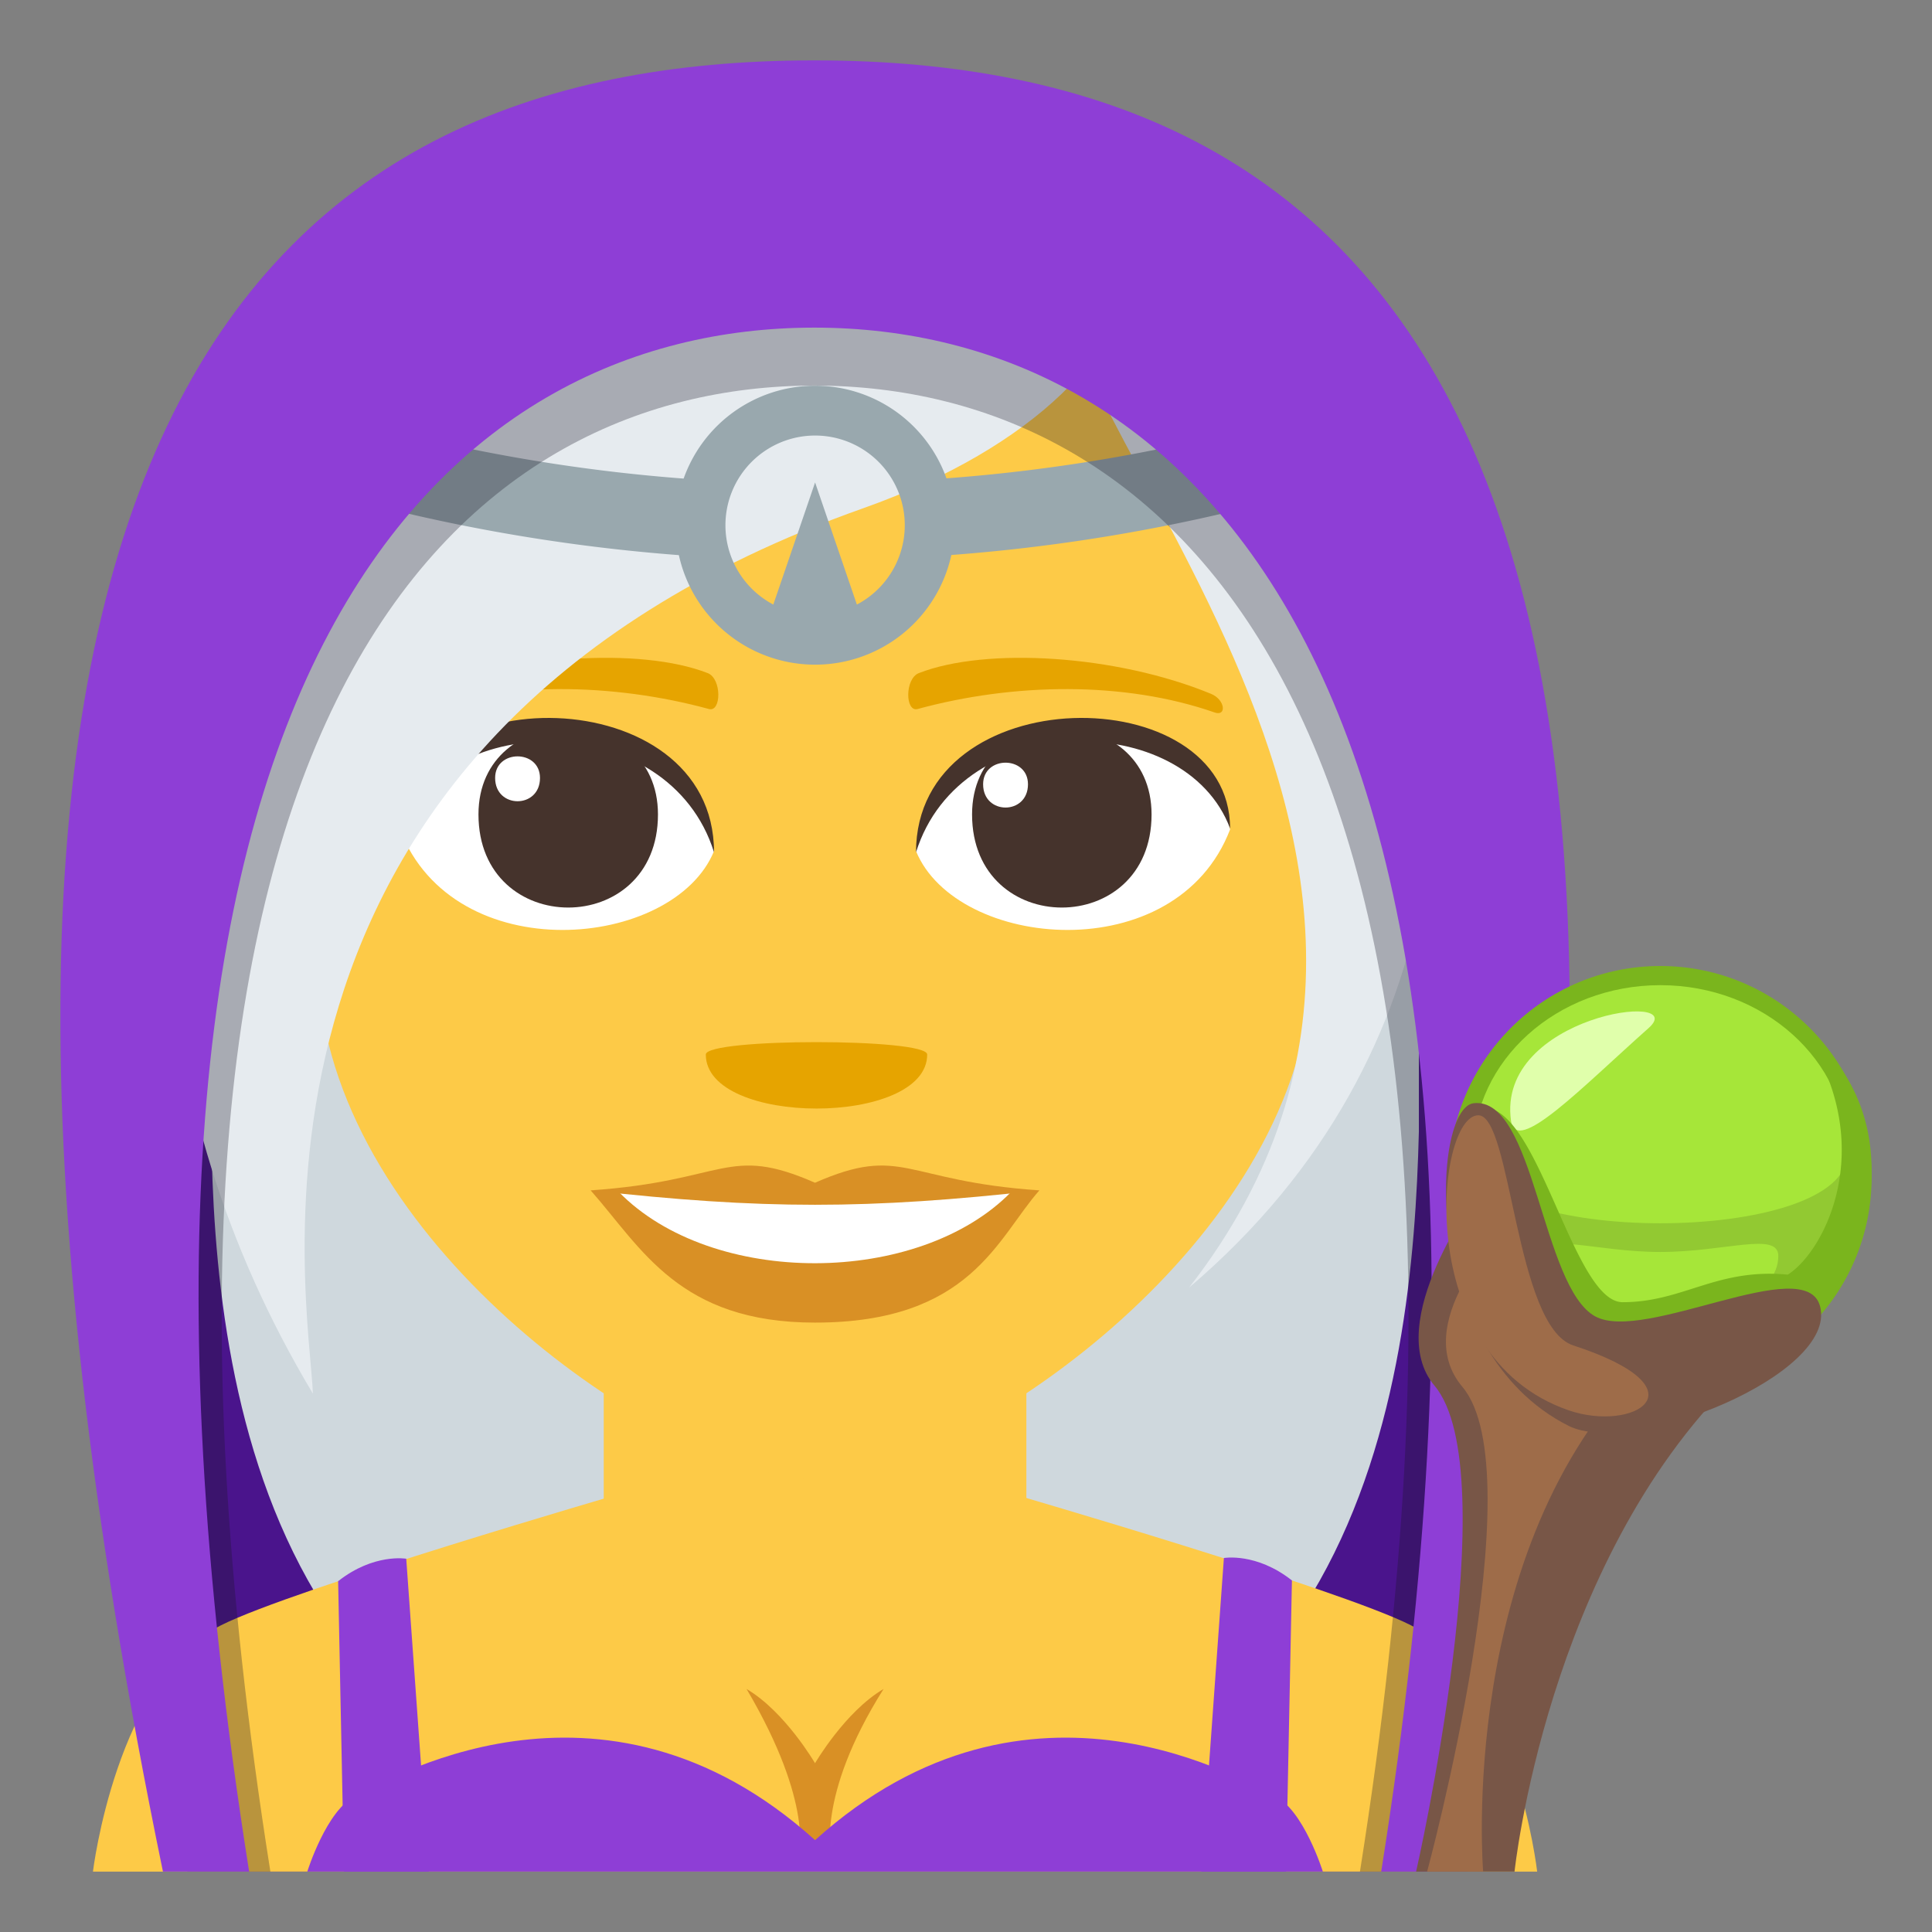 <svg xmlns="http://www.w3.org/2000/svg" width="64" height="64"><rect width="100%" height="100%" fill="#808080" stroke="none"/><path fill="#4A148C" d="M26.976 2.516C11.204 2.516-1.011 12.411 6.574 62h40.864c7.583-49.589-4.691-59.484-20.462-59.484z"/><path fill="#CFD8DD" d="M26.976 9.022c-12.906 0-20.645 7.195-19.978 16.174v12.288c.104 8.285 1.765 23.492 19.951 23.492 18.181 0 19.844-15.129 20.053-23.492V25.196c.667-8.979-7.24-16.174-20.026-16.174z"/><path fill="#FDCA47" d="M7.32 53.84c2.393-1.205 13.32-4.383 13.32-4.383h12.792s10.919 3.172 13.3 4.379C50.191 55.588 50.921 62 50.921 62H3.079s.771-6.418 4.241-8.16z"/><path fill="#FDCA47" d="M20 50.861c0 4.882 14 4.882 14 0v-7.899H20v7.899z"/><path fill="#FDCA47" d="M44.68 23.273c-4.054-1.607-9.374-12.606-9.374-12.606-7.666 6.176-24.578 12.684-25.984 12.606-4.422-2.2-1.474 13.933 1.47 10.904C12.582 42.517 22.909 49 27.002 49c4.087 0 14.413-6.483 16.203-14.822 2.947 3.028 5.896-13.105 1.475-10.905z"/><path fill="#8E3ED6" d="M11.201 52.379c1.183-.932 2.256-.744 2.256-.744L14.201 62h-2.806l-.194-9.621zm31.596-.025c-1.181-.932-2.254-.743-2.254-.743L39.797 62h2.805l.195-9.646z"/><path fill="#D99025" d="M29.269 55.95c-1.277.751-2.27 2.459-2.27 2.459s-.992-1.708-2.268-2.459c2.266 3.841 1.719 5.568 1.719 5.568h1.098c0 .001-.551-1.966 1.721-5.568z"/><path fill="#8E3ED6" d="M42.225 59.498c-.771-.357-8.1-4.973-15.225 1.459-7.125-6.432-14.453-1.816-15.225-1.459-.953.442-1.596 2.502-1.596 2.502h33.642s-.643-2.06-1.596-2.502z"/><path fill="#FFF" d="M40.748 27.477c-1.789 4.662-9.07 3.976-10.404.717 1.012-5.24 9.421-5.69 10.404-.717z"/><path fill="#45332C" d="M32.201 26.979c0 4.113 5.946 4.113 5.946 0 0-3.816-5.946-3.816-5.946 0z"/><path fill="#45332C" d="M40.748 27.443c0-5.006-10.404-5.006-10.404.792 1.485-4.757 8.918-4.757 10.404-.792z"/><path fill="#FFF" d="M13.248 27.477c1.791 4.662 9.072 3.976 10.405.717-1.012-5.24-9.419-5.69-10.405-.717z"/><path fill="#45332C" d="M21.796 26.979c0 4.113-5.946 4.113-5.946 0 0-3.816 5.946-3.816 5.946 0z"/><path fill="#45332C" d="M13.248 27.443c0-5.005 10.405-5.005 10.405.79-1.484-4.755-8.919-4.755-10.405-.79z"/><path fill="#FFF" d="M32.567 25.98c0 1.028 1.486 1.028 1.486 0 .001-.954-1.486-.954-1.486 0zm-14.679-.209c0 1.028-1.486 1.028-1.486 0-.001-.954 1.486-.954 1.486 0z"/><path fill="#D99025" d="M34.431 39.432c-1.398 1.582-2.271 4.381-7.433 4.381-4.501 0-5.742-2.465-7.432-4.381h14.865z"/><path fill="#FFF" d="M33.501 39.48c-3.058 3.133-9.907 3.176-13.007 0h13.007z"/><path fill="#D99025" d="M26.998 39.18c-2.911-1.277-2.935-.051-7.433.252 5.68.637 9.186.637 14.865 0-4.497-.303-4.52-1.53-7.432-.252z"/><path fill="#E6A400" d="M40.116 22.984c-3.15-1.298-7.463-1.552-9.679-.686-.468.183-.453 1.302-.04 1.189 3.176-.865 6.831-.932 9.838.114.405.142.356-.422-.119-.617zm-26.35 0c3.151-1.298 7.464-1.552 9.679-.686.468.183.453 1.302.04 1.189-3.176-.865-6.831-.933-9.837.114-.405.143-.356-.422.118-.617zm16.948 11.948c0 2.387-7.333 2.387-7.333 0 0-.547 7.333-.547 7.333 0z"/><path fill="#E81C27" d="M26.976 18.843c.096 0 .096 0 0 0 .096 0 .096 0 0 0z"/><path fill="#E6EBEF" d="M39.389 42.654c11.693-15.008-7.064-30.403-4.159-35.377 4.707-8.058 22.522 19.737 4.159 35.377z"/><path fill="#E6EBEF" d="M28.217 3.755C10.232 3.93-1.469 26.388 10.365 46.166c-.094-2.93-3.688-21.566 18.23-29.33 11.451-4.057 12.308-13.205-.378-13.081z"/><path fill="#99A8AE" d="M30.824 18.433a59.291 59.291 0 0 0 10.977-1.741l-.631-2.455a56.422 56.422 0 0 1-10.346 1.645v2.551zm-7.625-2.54a56.935 56.935 0 0 1-10.368-1.656c-.209.818-.419 1.637-.631 2.455 3.618.928 7.3 1.51 10.999 1.747v-2.546z"/><path fill="#99A8AE" d="M27.001 12.778a4.619 4.619 0 0 0-4.62 4.62 4.62 4.62 0 1 0 9.24 0 4.62 4.62 0 0 0-4.62-4.62zm0 7.591a2.97 2.97 0 1 1 .001-5.941 2.97 2.97 0 0 1-.001 5.941z"/><path fill="#99A8AE" d="M28.611 20.687l-1.61-4.705-1.61 4.705z"/><path opacity=".3" fill="#1A1626" d="M26.976 4.252C9.083 4.252-3.253 16.124 6.208 62h2.749c-6.146-38.756 6.445-49.227 18.019-49.227 11.572 0 24.222 10.471 18.074 49.227h2.751c9.462-45.876-2.933-57.748-20.825-57.748z"/><path fill="#8E3ED6" d="M26.975 2C8.385 2-4.433 14.335 5.398 62h2.855C1.869 21.732 14.95 10.853 26.975 10.853c12.023 0 25.165 10.879 18.779 51.147h2.857c9.83-47.665-3.047-60-21.636-60z"/><circle fill="#7AB51D" cx="55" cy="39" r="7"/><circle fill="#92C932" cx="55" cy="39" r="6.198"/><path fill="#A6E639" d="M48.802 38.211c0-3.078 2.777-5.576 6.198-5.576 3.424 0 6.198 2.498 6.198 5.576 0 3.082-12.396 3.082-12.396 0z"/><path fill-rule="evenodd" clip-rule="evenodd" fill="#E0FFAB" d="M50.055 37.133c.166 1.165 2.347-1.114 4.554-3.074 1.425-1.26-5.052-.431-4.554 3.074z"/><path fill="#A6E639" d="M51.092 41.606c0-.819 1.75-.133 3.907-.133 2.16 0 3.91-.687 3.91.133 0 1.278-1.955 2.158-3.909 2.158s-3.908-.879-3.908-2.158z"/><path fill="#785647" d="M48.972 39.523s-3.209 4.295-1.454 6.377C49.93 48.758 46.91 62 46.91 62h3.261s1.059-10.174 7.272-16.297c1.867-1.84-8.588-.427-8.471-6.18z"/><path fill="#9E6C49" d="M49.736 40.818s-3.049 3.042-1.292 5.124C50.855 48.801 47.275 62 47.275 62h1.856s-.888-10.703 5.325-16.826c1.867-1.84-4.835 1.394-4.72-4.356z"/><path fill="#7AB51D" d="M59.49 33.804c2.875 3.875 1.021 7.604-.267 8.42-2.366-.224-3.459.913-5.472.913-1.604 0-2.721-6.191-4.48-6.434.303 6.252 3.805 8.854 5.949 8.854a6.778 6.778 0 0 0 6.779-6.778c.001-2.14-.958-3.73-2.509-4.975z"/><path fill="#785647" d="M48.82 36.545c-1.395.152-1.789 8.211 3.142 10.688 2.085 1.049 8.923-1.703 8.33-3.961-.476-1.803-5.814 1.23-7.45.334-1.779-.979-2-7.28-4.022-7.061z"/><path fill="#9E6C49" d="M48.97 36.945c-1.404.005-2.224 7.971 2.992 9.773 2.153.744 4.603-.697.153-2.15-1.928-.629-2.043-7.629-3.145-7.623z"/></svg>